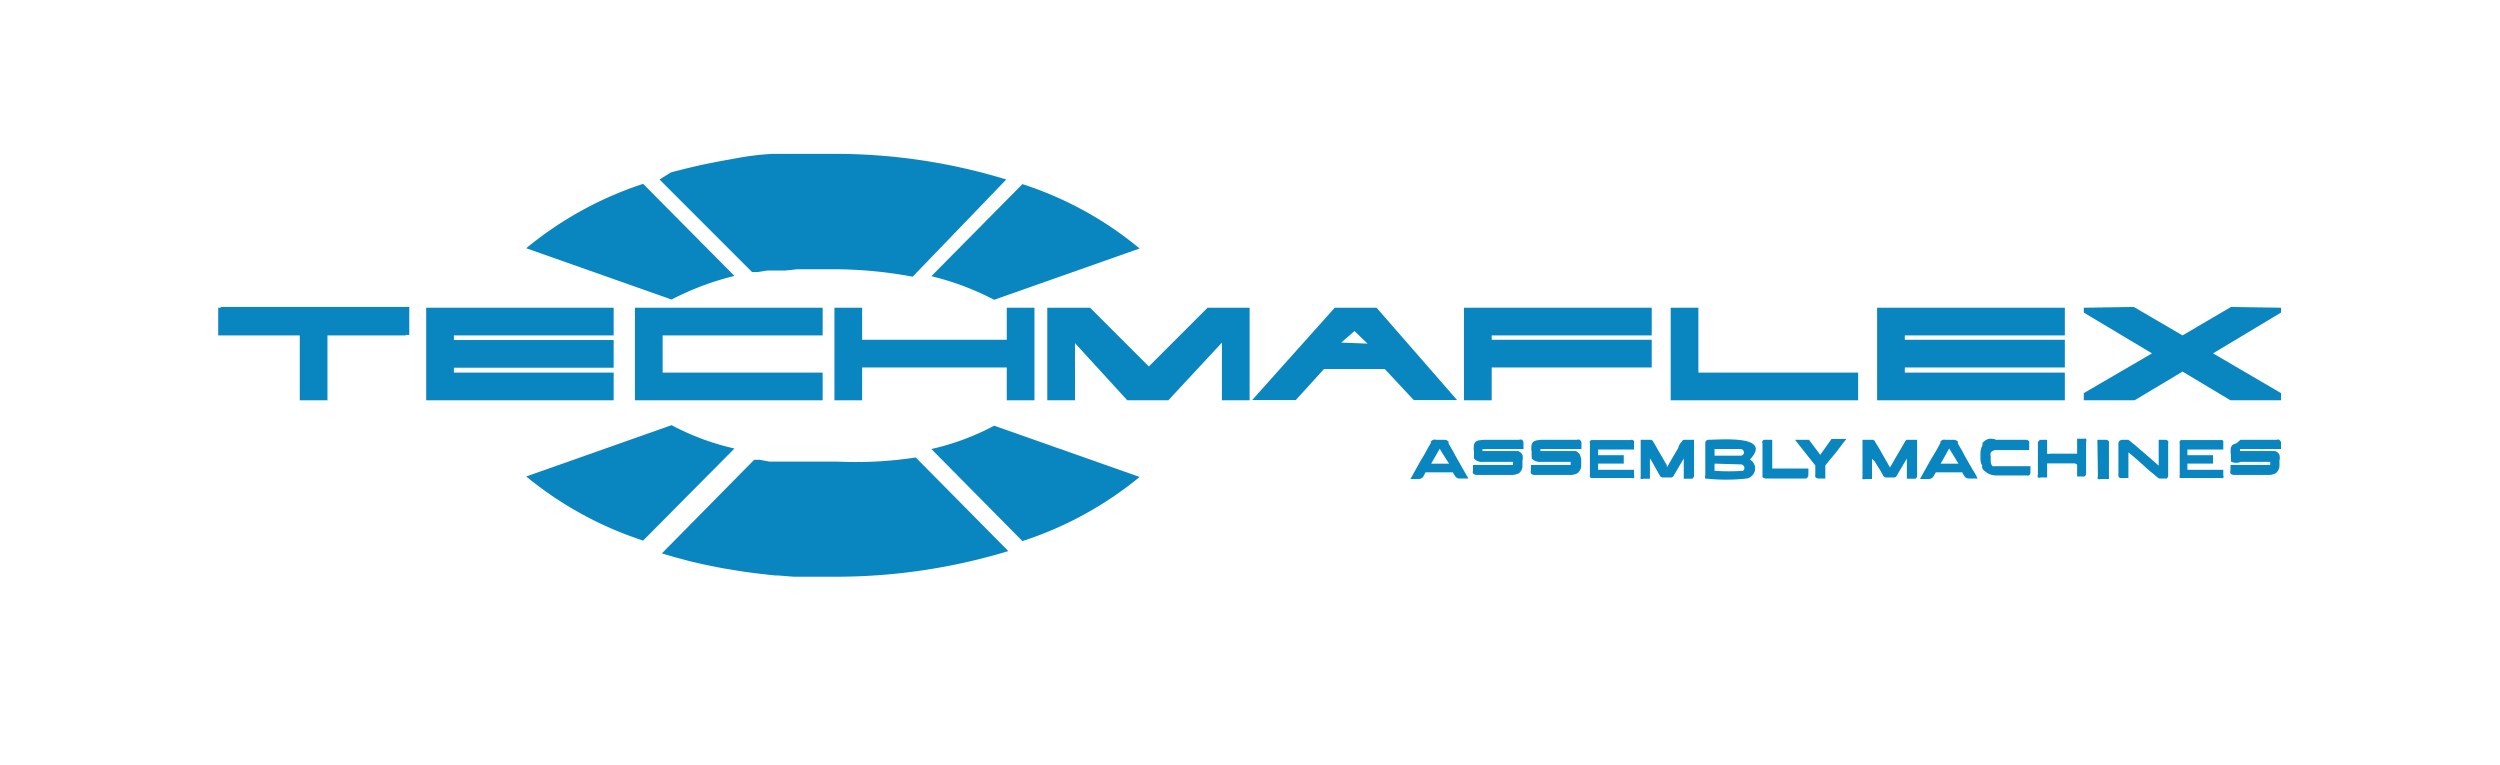 <?xml version="1.0" encoding="UTF-8"?>
<svg xmlns="http://www.w3.org/2000/svg" id="Capa_1" data-name="Capa 1" viewBox="0 0 97.49 29.84">
  <defs>
    <style>.cls-1{fill:#0985bf;}</style>
  </defs>
  <polygon class="cls-1" points="8.61 12 8.51 12 8.51 13.08 11.69 13.08 11.69 15.61 12.77 15.61 12.77 13.08 15.82 13.08 15.82 13.06 15.96 13.06 15.96 11.97 8.61 11.97 8.61 12"></polygon>
  <polygon class="cls-1" points="40.34 15.61 40.34 14.33 40.34 13.25 40.34 12 39.26 12 39.26 13.25 33.62 13.25 33.62 12 32.54 12 32.54 13.25 32.54 14.33 32.54 15.61 33.62 15.61 33.62 14.33 39.26 14.33 39.26 15.61 40.34 15.61"></polygon>
  <polygon class="cls-1" points="66.23 12 65.15 12 65.15 14.53 65.15 15.61 66.23 15.61 72.46 15.61 72.46 14.53 66.23 14.53 66.23 12"></polygon>
  <polygon class="cls-1" points="73.2 12 73.2 13.08 73.2 13.25 73.2 14.33 73.2 14.53 73.2 15.61 74.28 15.61 80.52 15.61 80.52 14.53 74.28 14.53 74.28 14.33 80.52 14.33 80.52 13.25 74.28 13.25 74.28 13.08 80.52 13.08 80.52 12 74.28 12 73.2 12"></polygon>
  <polygon class="cls-1" points="23.93 14.53 17.7 14.53 17.7 14.34 23.93 14.34 23.93 13.26 17.7 13.26 17.7 13.08 23.93 13.08 23.93 12 17.7 12 16.62 12 16.62 13.08 16.62 13.26 16.62 14.34 16.62 14.53 16.62 15.61 17.7 15.61 23.93 15.61 23.93 14.53"></polygon>
  <polygon class="cls-1" points="32.08 13.08 32.08 12 25.84 12 24.76 12 24.76 13.08 24.76 14.53 24.76 15.61 25.84 15.61 32.08 15.61 32.08 14.53 25.84 14.53 25.84 13.08 32.08 13.08"></polygon>
  <polygon class="cls-1" points="57.09 12 57.09 13.08 57.09 13.25 57.09 14.33 57.09 15.61 58.17 15.61 58.17 14.33 64.41 14.33 64.41 13.25 58.17 13.25 58.17 13.08 64.41 13.08 64.41 12 58.17 12 57.09 12"></polygon>
  <polygon class="cls-1" points="47.65 12 47.63 12 47.09 12 44.8 14.29 42.51 12 41.92 12 41.84 12 40.84 12 40.84 15.61 41.92 15.61 41.92 13.38 43.96 15.61 45.56 15.61 47.65 13.36 47.65 15.61 48.73 15.61 48.73 12 47.68 12 47.65 12"></polygon>
  <path class="cls-1" d="M52.05,12l-3.22,3.6h1.7l1.1-1.21H54l1.13,1.21h1.69L53.68,12Zm.25,1.36.52-.45.51.49Z"></path>
  <polygon class="cls-1" points="88.95 12 87 11.97 85.11 13.08 83.21 11.97 81.26 12 81.26 12.19 83.92 13.78 81.26 15.33 81.26 15.61 83.24 15.61 85.11 14.49 86.98 15.61 88.95 15.61 88.95 15.33 86.3 13.78 88.95 12.19 88.95 12"></polygon>
  <path class="cls-1" d="M38.77,11.69l5.67-2a13.8,13.8,0,0,0-4.57-2.51l-3.55,3.59A10.82,10.82,0,0,1,38.77,11.69Z"></path>
  <path class="cls-1" d="M29.33,10.61h.21l.38-.06h.7l.47-.05h1.5a16.76,16.76,0,0,1,3,.29L39.24,7a22.78,22.78,0,0,0-6.61-1H30.14a10.3,10.3,0,0,0-1.36.16l-.67.12-.56.11-.28.06-.47.11-.63.16L25.72,7h0Z"></path>
  <path class="cls-1" d="M28.64,10.76,25.08,7.17a14,14,0,0,0-4.56,2.51l5.67,2A10.82,10.82,0,0,1,28.64,10.76Z"></path>
  <path class="cls-1" d="M36.32,17.51l3.55,3.59a14,14,0,0,0,4.57-2.5l-5.67-2A9.77,9.77,0,0,1,36.32,17.51Z"></path>
  <path class="cls-1" d="M32.63,18H30.34L30,18l-.38-.07h-.21l-3.6,3.65.44.13.63.17.47.11.28.06.56.11.67.11c.45.07.9.12,1.36.17h.1l.64.05h1.75a23.12,23.12,0,0,0,6.61-1l-3.61-3.65A15.44,15.44,0,0,1,32.63,18Z"></path>
  <path class="cls-1" d="M26.19,16.58l-5.67,2a14,14,0,0,0,4.56,2.5l3.56-3.59A9.77,9.77,0,0,1,26.19,16.58Z"></path>
  <path class="cls-1" d="M56,17.15h.32a.2.2,0,0,1,.17.08l0,.07v0l.17.29.1.19.37.65.13.23h-.34a.2.2,0,0,1-.19-.12.4.4,0,0,1-.07-.12l0,0H55.59l-.09.17a.23.23,0,0,1-.18.09H55l.42-.75c.1-.16.18-.3.23-.4l.15-.26a.1.1,0,0,1,0-.05A.18.18,0,0,1,56,17.15Zm.16.32-.35.61h.7C56.25,17.69,56.13,17.48,56.13,17.47Z"></path>
  <path class="cls-1" d="M57.84,17.15h1.4a.15.15,0,0,1,.11,0,.17.17,0,0,1,.06.14v.22h-1.6s0,0,0,0v.08s0,0,0,0H59.1l.1,0a.31.31,0,0,1,.17.15.48.48,0,0,1,0,.22v.16a.39.39,0,0,1-.13.33.64.64,0,0,1-.34.07H57.58a.2.2,0,0,1-.14-.06.21.21,0,0,1,0-.11v-.22H59a0,0,0,0,0,0,0h0v-.12s0,0,0,0H57.84a.4.4,0,0,1-.36-.13s0,0,0,0a.08.08,0,0,1,0-.05.64.64,0,0,1,0-.07v-.13h0a1.05,1.05,0,0,1,0-.3.53.53,0,0,1,.06-.1l0,0a.35.35,0,0,1,.14-.06Z"></path>
  <path class="cls-1" d="M60.09,17.15H61.5a.13.13,0,0,1,.1,0,.15.15,0,0,1,.07.14v.22h-1.6s0,0,0,0v.08s0,0,0,0h1.28l.09,0a.28.28,0,0,1,.17.15.48.48,0,0,1,.05.22v.16a.39.39,0,0,1-.14.33.58.58,0,0,1-.33.07H59.83a.18.18,0,0,1-.13-.06.15.15,0,0,1,0-.11v-.22h1.55s0,0,0,0h0v-.12l0,0H60.1a.44.44,0,0,1-.37-.13l0,0a.17.17,0,0,0,0-.05s0,0,0-.07a.45.45,0,0,1,0-.13h0a.74.74,0,0,1,0-.3.27.27,0,0,1,.06-.1l0,0a.39.39,0,0,1,.15-.06Z"></path>
  <path class="cls-1" d="M63.6,17.15a.13.13,0,0,1,.12.05l0,.06v.27h-1.4v.22h1v.33h-1v.24h1.4v.22a.13.13,0,0,1,0,.1l0,0a.11.11,0,0,1-.08,0H62.05A.2.2,0,0,1,62,18.6a.15.15,0,0,1,0-.07v-.77s0-.16,0-.37v-.1a.16.16,0,0,1,0-.08.1.1,0,0,1,.06-.05H63.6Z"></path>
  <path class="cls-1" d="M64,17.15h.35a.12.12,0,0,1,.12.08,2.1,2.1,0,0,1,.14.24l.39.67,0,.09h0s.07-.11.18-.31l.27-.46s0-.1.15-.26a.1.1,0,0,1,.06-.05h.4v1.4a.15.15,0,0,1-.07.12h-.33v-.79s-.09.15-.23.39l-.17.29a.11.11,0,0,1-.1.06h-.31a.14.14,0,0,1-.11-.05l-.13-.23s-.06-.11-.18-.32a.85.85,0,0,0-.09-.14v.79h-.27a.12.12,0,0,1-.09,0,.11.11,0,0,1,0-.08V17.15Z"></path>
  <path class="cls-1" d="M66.6,17.15c.48,0,2.55-.2,1.64.77a.4.4,0,0,1-.12.74,7.31,7.31,0,0,1-1.62,0,.16.16,0,0,1,0-.12V17.31A.14.14,0,0,1,66.6,17.15Zm.26.36v.26h1c.21,0,.18-.27,0-.26Zm0,.57v.28a8,8,0,0,0,1.11,0,.14.14,0,0,0-.07-.25Z"></path>
  <path class="cls-1" d="M68.85,17.15h.26v1.06h0v.06h1.41v.24a.16.16,0,0,1-.09.15H68.86a.18.18,0,0,1-.13-.06.14.14,0,0,1,0-.06h0V17.29a.13.13,0,0,1,0-.1A.14.14,0,0,1,68.85,17.15Z"></path>
  <path class="cls-1" d="M70.4,17.15s.07,0,.09,0,0,0,.05,0l.07.09.15.2.15.2.07.1.44-.62a.09.09,0,0,1,.06,0H72l-.13.16-.27.36L71.3,18l-.12.15v.51h-.27a.17.17,0,0,1-.12-.06.19.19,0,0,1,0-.08v-.37l-.69-.87L70,17.15Z"></path>
  <path class="cls-1" d="M72.63,17.15H73a.11.11,0,0,1,.12.08l.15.24.38.67.05.09h0s.07-.11.18-.31l.27-.46.15-.26a.15.15,0,0,1,.06-.05h.4v1.4a.13.13,0,0,1-.07.12h-.33v-.79l-.23.39-.17.29a.11.11,0,0,1-.1.06h-.31a.12.12,0,0,1-.1-.05l-.13-.23L73.11,18,73,17.89v.79h-.27a.13.13,0,0,1-.1,0,.11.11,0,0,1,0-.08V17.15Z"></path>
  <path class="cls-1" d="M75.86,17.15h.32a.2.2,0,0,1,.17.08l0,.07v0l.17.29.1.19c.24.43.37.64.38.65l.12.23h-.34a.2.2,0,0,1-.19-.12.88.88,0,0,1-.07-.12l0,0H75.49l-.1.17a.23.23,0,0,1-.18.09h-.34l.42-.75.24-.4.14-.26a.1.1,0,0,1,0-.05A.18.18,0,0,1,75.86,17.15Zm.16.32-.34.61h.69C76.14,17.69,76,17.48,76,17.47Z"></path>
  <path class="cls-1" d="M77.84,17.15H79a.15.15,0,0,1,.13.07.19.19,0,0,1,0,.07v.26H77.84a.26.26,0,0,0-.21.1.27.27,0,0,0,0,.15V18a.29.29,0,0,0,.07.18l.06,0,0,0,.07,0h1.35v.25a.14.14,0,0,1-.06.11.16.16,0,0,1-.09,0H77.84a.64.64,0,0,1-.38-.12l-.09-.07a.26.26,0,0,1-.07-.1.2.2,0,0,1,0-.09.53.53,0,0,1-.07-.28v-.21a.68.68,0,0,1,.08-.31l0-.09,0,0,0,0,.09-.08a.56.56,0,0,1,.13-.07A.53.53,0,0,1,77.84,17.15Z"></path>
  <path class="cls-1" d="M79.57,17.15h.26v.44a.14.14,0,0,0,0,.1.14.14,0,0,0,.11,0H81v-.58h.26a.12.12,0,0,1,.09,0,.14.14,0,0,1,0,.11v1.24a.13.13,0,0,1-.07.12.11.11,0,0,1-.08,0H81v-.39s0-.06,0-.07l0,0a.17.17,0,0,0-.12-.05H79.83v.55h-.26a.13.13,0,0,1-.1,0,.15.15,0,0,1,0-.11V17.3a.14.14,0,0,1,.08-.14Z"></path>
  <path class="cls-1" d="M81.79,17.15h.32a.14.14,0,0,1,.13.07.19.19,0,0,1,0,.08v1.38h-.33a.13.13,0,0,1-.1,0,.14.14,0,0,1,0-.11Z"></path>
  <path class="cls-1" d="M82.74,17.15H83l.2.16.42.36L84,18l.18.16V17.15h.25a.13.13,0,0,1,.12.06.11.11,0,0,1,0,.08v1.25a.14.14,0,0,1-.06.12l0,0h-.29a1,1,0,0,1-.2-.16q-.2-.15-.42-.36l-.42-.37L83,17.64v1h-.24s-.07,0-.09,0a.13.13,0,0,1-.06-.07.09.09,0,0,1,0-.05V17.3a.14.14,0,0,1,.06-.12A.16.16,0,0,1,82.74,17.15Z"></path>
  <path class="cls-1" d="M86.58,17.15a.13.13,0,0,1,.12.05l0,.06v.27h-1.4v.22h1v.33h-1v.24h1.4v.22a.13.13,0,0,1,0,.1l0,0a.11.11,0,0,1-.08,0H85A.16.16,0,0,1,85,18.6a.14.14,0,0,1,0-.07V17.29a.16.16,0,0,1,0-.08.12.12,0,0,1,.05-.05h1.57Z"></path>
  <path class="cls-1" d="M87.37,17.15h1.41a.13.13,0,0,1,.1,0,.15.15,0,0,1,.07.14v.22h-1.6s0,0,0,0v.08s0,0,0,0h1.28l.09,0a.28.28,0,0,1,.17.15.48.48,0,0,1,0,.22v.16a.39.39,0,0,1-.14.33.58.58,0,0,1-.33.07H87.11a.18.18,0,0,1-.13-.06.15.15,0,0,1,0-.11v-.22h1.55s0,0,0,0h0v-.12l0,0H87.38A.44.44,0,0,1,87,18l0,0a.17.17,0,0,0,0-.05s0,0,0-.07a.45.45,0,0,1,0-.13h0a.74.74,0,0,1,0-.3.27.27,0,0,1,.06-.1l0,0a.39.39,0,0,1,.15-.06Z"></path>
</svg>
